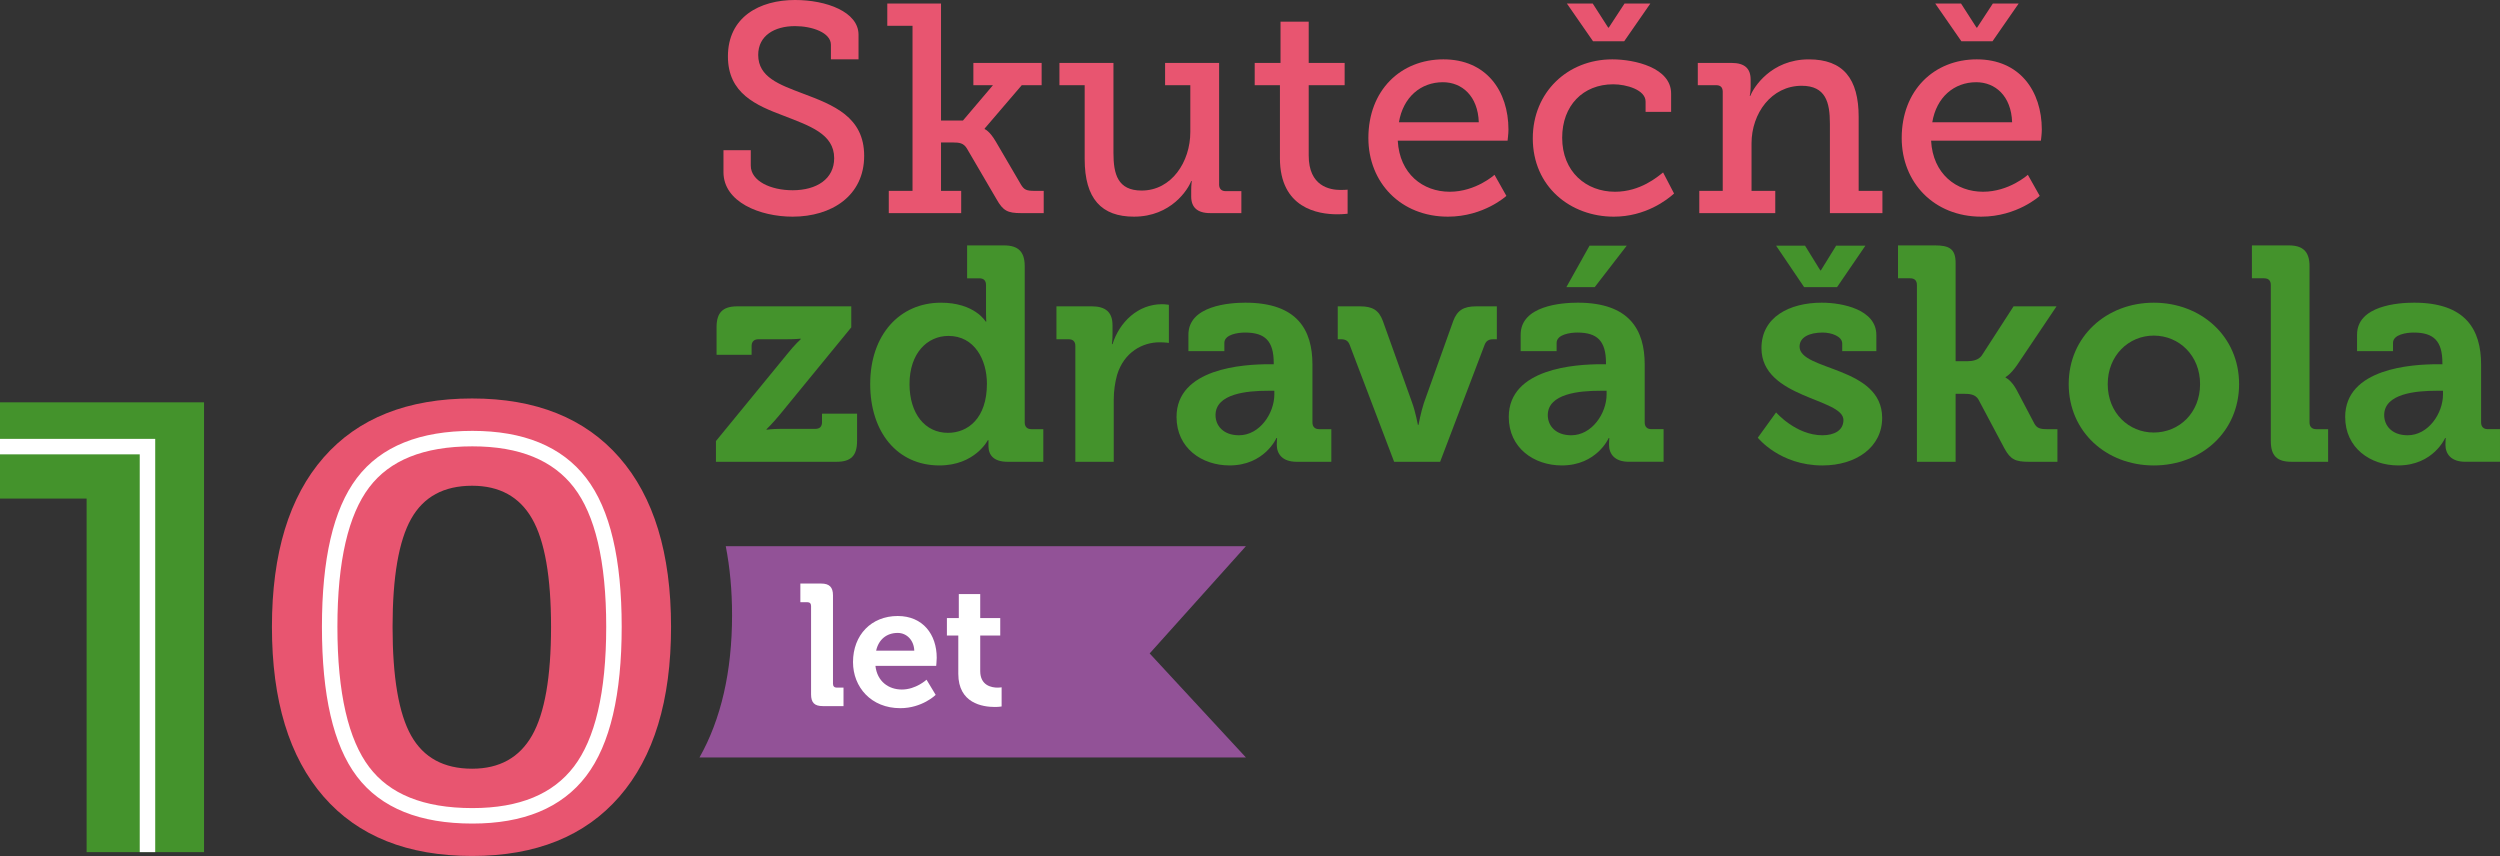 <?xml version="1.0" encoding="UTF-8"?>
<svg id="Vrstva_1" data-name="Vrstva 1" xmlns="http://www.w3.org/2000/svg" version="1.1" viewBox="0 0 323.128 110.635">
  <rect x="0" y="0" width="323.128" height="110.635" fill="#333333" stroke="none"/>
  <defs>
    <style>
      .cls-1 {
        stroke: #fff;
        stroke-width: 2px;
      }

      .cls-1, .cls-2 {
        fill: none;
        stroke-miterlimit: 10;
      }

      .cls-3 {
        fill: #44932c;
      }

      .cls-3, .cls-4, .cls-5, .cls-6 {
        stroke-width: 0px;
      }

      .cls-4 {
        fill: #e85570;
      }

      .cls-2 {
        stroke: #44932c;
      }

      .cls-5 {
        fill: #fff;
      }

      .cls-6 {
        fill: #925297;
      }
    </style>
  </defs>
  <g>
    <path class="cls-4" d="M97.039,19.412v1.995c0,1.995,2.569,3.184,5.409,3.184,3.107,0,5.371-1.458,5.371-4.143,0-3.146-3.185-4.182-6.521-5.486-3.568-1.343-7.213-2.876-7.213-7.672,0-5.103,4.104-7.29,8.67-7.29,4.067,0,8.211,1.534,8.211,4.489v3.183h-3.569v-1.88c0-1.571-2.416-2.416-4.642-2.416-2.646,0-4.756,1.228-4.756,3.721,0,2.877,2.723,3.836,5.755,4.988,3.989,1.497,7.941,3.031,7.941,8.056,0,5.18-4.221,7.864-9.246,7.864-4.22,0-8.939-1.88-8.939-5.753v-2.839h3.529Z"/>
    <path class="cls-4" d="M114.876,24.668h3.068V3.337h-3.261V.461h6.944v15.114h2.839l3.875-4.564h-2.532v-2.877h8.824v2.877h-2.57l-4.796,5.601v.077c.039,0,.652.269,1.42,1.572l3.298,5.639c.384.614.691.768,1.688.768h1.227v2.878h-2.915c-1.764,0-2.34-.307-3.185-1.804l-3.835-6.56c-.422-.69-.961-.768-1.804-.768h-1.535v6.253h2.609v2.878h-9.36v-2.877h.001Z"/>
    <path class="cls-4" d="M140.195,11.01h-3.262v-2.877h6.983v11.662c0,2.686.537,4.834,3.645,4.834,3.871,0,6.289-3.722,6.289-7.558v-6.061h-3.261v-2.877h6.982v15.729c0,.537.307.844.844.844h2.033v2.839h-4.029c-1.687,0-2.455-.768-2.455-2.149v-.843c0-.653.076-1.152.076-1.152h-.076c-.384,1.037-2.568,4.603-7.401,4.603-4.182,0-6.367-2.3-6.367-7.441v-9.553h0Z"/>
    <path class="cls-4" d="M165.431,11.01h-3.26v-2.877h3.338V2.8h3.643v5.333h4.645v2.877h-4.645v9.092c0,3.952,2.686,4.451,4.145,4.451.537,0,.883-.039.883-.039v3.107s-.537.076-1.344.076c-2.455,0-7.404-.768-7.404-7.25v-9.437h-.001Z"/>
    <path class="cls-4" d="M186.57,7.672c5.523,0,8.4,4.067,8.4,9.091,0,.5-.113,1.421-.113,1.421h-14.195c.23,4.297,3.26,6.6,6.715,6.6,3.375,0,5.791-2.188,5.791-2.188l1.535,2.724s-2.914,2.685-7.559,2.685c-6.1,0-10.279-4.411-10.279-10.166,0-6.176,4.179-10.167,9.705-10.167ZM191.136,15.806c-.115-3.415-2.188-5.179-4.643-5.179-2.84,0-5.141,1.918-5.68,5.179,0,0,10.323,0,10.323,0Z"/>
    <path class="cls-4" d="M208.396,7.672c2.879,0,7.598,1.075,7.598,4.412v2.378h-3.301v-1.342c0-1.496-2.455-2.225-4.182-2.225-3.912,0-6.598,2.762-6.598,6.905,0,4.413,3.107,6.984,6.828,6.984,3.301,0,5.525-1.958,6.215-2.495l1.418,2.724c-.881.806-3.682,2.992-7.787,2.992-5.602,0-10.473-3.874-10.473-10.127.001-5.946,4.489-10.206,10.282-10.206ZM202.527.461h3.338l1.994,3.107h.078l2.033-3.107h3.338l-3.377,4.871h-4.029l-3.375-4.871Z"/>
    <path class="cls-4" d="M219.636,24.669h3.029v-12.815c0-.575-.305-.843-.842-.843h-2.381v-2.877h4.375c1.688,0,2.455.729,2.455,2.148v.998c0,.614-.115,1.113-.115,1.113h.076c.385-1.035,2.648-4.719,7.559-4.719,4.449,0,6.443,2.493,6.443,7.444v9.552h3.07v2.877h-6.789v-11.587c0-2.723-.539-4.872-3.646-4.872-3.912,0-6.482,3.567-6.482,7.441v6.139h3.068v2.877h-9.82v-2.876h0Z"/>
    <path class="cls-4" d="M255.507,7.672c5.521,0,8.4,4.067,8.4,9.091,0,.5-.117,1.421-.117,1.421h-14.193c.229,4.297,3.26,6.6,6.713,6.6,3.377,0,5.793-2.188,5.793-2.188l1.535,2.724s-2.916,2.685-7.559,2.685c-6.1,0-10.281-4.411-10.281-10.166,0-6.176,4.182-10.167,9.709-10.167ZM260.07,15.806c-.115-3.415-2.186-5.179-4.641-5.179-2.84,0-5.141,1.918-5.68,5.179,0,0,10.321,0,10.321,0ZM250.134.461h3.336l1.996,3.107h.078l2.031-3.107h3.338l-3.377,4.871h-4.027l-3.375-4.871Z"/>
    <path class="cls-3" d="M92.538,57.005l9.259-11.305c.906-1.142,1.693-1.851,1.693-1.851v-.078s-.59.078-1.852.078h-3.624c-.552,0-.868.316-.868.867v1.143h-4.529v-3.585c0-1.851.788-2.679,2.678-2.679h14.733v2.718l-9.258,11.306c-.905,1.104-1.693,1.854-1.693,1.854v.078s.591-.119,1.891-.119h4.411c.552,0,.867-.274.867-.865v-1.103h4.531v3.542c0,1.894-.789,2.681-2.64,2.681h-15.6v-2.682h0Z"/>
    <path class="cls-3" d="M121.613,39.123c4.373,0,5.791,2.443,5.791,2.443h.078s-.039-.512-.039-1.183v-3.546c0-.59-.314-.867-.867-.867h-1.575v-4.253h4.767c1.851,0,2.678.827,2.678,2.679v20.207c0,.554.315.869.867.869h1.537v4.214h-4.609c-1.812,0-2.48-.867-2.48-2.049v-.747h-.079s-1.655,3.268-6.264,3.268c-5.436,0-8.943-4.294-8.943-10.518-.002-6.381,3.82-10.517,9.138-10.517ZM127.561,49.601c0-3.113-1.614-6.184-4.963-6.184-2.757,0-5.042,2.245-5.042,6.223,0,3.823,2.009,6.304,4.963,6.304,2.6,0,5.042-1.893,5.042-6.343Z"/>
    <path class="cls-3" d="M138.989,44.716c0-.592-.316-.867-.868-.867h-1.574v-4.255h4.568c1.773,0,2.679.75,2.679,2.443v1.181c0,.748-.079,1.262-.079,1.262h.079c.906-2.877,3.311-5.161,6.382-5.161.434,0,.904.078.904.078v4.925s-.511-.079-1.22-.079c-2.126,0-4.568,1.222-5.475,4.216-.275.984-.433,2.087-.433,3.27v7.957h-4.963v-14.97Z"/>
    <path class="cls-3" d="M164.002,47.08h.629v-.158c0-2.876-1.143-3.938-3.703-3.938-.904,0-2.678.234-2.678,1.338v1.063h-4.647v-2.126c0-3.743,5.277-4.136,7.364-4.136,6.699,0,8.668,3.507,8.668,7.997v7.483c0,.554.314.869.867.869h1.574v4.214h-4.49c-1.852,0-2.561-1.024-2.561-2.207,0-.513.039-.867.039-.867h-.08s-1.535,3.546-6.064,3.546c-3.586,0-6.852-2.244-6.852-6.262-.001-6.304,8.664-6.816,11.934-6.816ZM160.14,56.259c2.678,0,4.57-2.837,4.57-5.28v-.472h-.867c-2.6,0-6.736.354-6.736,3.15,0,1.339.985,2.602,3.033,2.602Z"/>
    <path class="cls-3" d="M174.443,44.559c-.197-.513-.551-.709-1.104-.709h-.432v-4.255h2.875c1.654,0,2.441.513,2.955,1.891l3.781,10.558c.434,1.181.748,2.874.748,2.874h.078s.314-1.693.711-2.874l3.779-10.558c.512-1.378,1.34-1.89,2.955-1.89h2.68v4.255h-.473c-.553,0-.906.195-1.104.708l-5.752,15.127h-5.947l-5.75-15.127Z"/>
    <path class="cls-3" d="M206.945,47.08h.631v-.158c0-2.876-1.141-3.938-3.701-3.938-.908,0-2.68.234-2.68,1.338v1.064h-4.648v-2.128c0-3.743,5.279-4.136,7.367-4.136,6.695,0,8.666,3.507,8.666,7.998v7.482c0,.554.314.869.865.869h1.576v4.214h-4.49c-1.854,0-2.561-1.024-2.561-2.205,0-.515.039-.867.039-.867h-.078s-1.537,3.546-6.066,3.546c-3.586,0-6.855-2.246-6.855-6.264-.001-6.303,8.667-6.815,11.935-6.815ZM203.085,56.259c2.678,0,4.57-2.837,4.57-5.28v-.472h-.867c-2.6,0-6.736.354-6.736,3.15,0,1.341.985,2.602,3.033,2.602ZM205.449,31.755h4.807l-4.137,5.358h-3.664l2.994-5.358Z"/>
    <path class="cls-3" d="M229.562,53.305s2.561,2.954,5.988,2.954c1.535,0,2.717-.63,2.717-1.97,0-2.835-10.596-2.797-10.596-9.296,0-4.018,3.623-5.871,7.799-5.871,2.719,0,7.051.906,7.051,4.175v2.089h-4.412v-.986c0-.945-1.418-1.417-2.521-1.417-1.771,0-2.992.629-2.992,1.812,0,3.15,10.676,2.52,10.676,9.218,0,3.78-3.35,6.146-7.721,6.146-5.516,0-8.352-3.585-8.352-3.585l2.363-3.269ZM229.562,31.755h3.742l1.969,3.191h.078l1.971-3.191h3.781l-3.662,5.358h-4.256l-3.623-5.358Z"/>
    <path class="cls-3" d="M247.763,36.837c0-.59-.316-.867-.867-.867h-1.576v-4.252h4.768c1.852,0,2.678.434,2.678,2.285v12.684h1.498c.629,0,1.457-.118,1.891-.748l4.098-6.342h5.555l-5.082,7.563c-.867,1.261-1.498,1.575-1.498,1.575v.079s.709.275,1.418,1.575l2.283,4.333c.316.59.711.75,1.656.75h1.34v4.214h-3.703c-1.695,0-2.363-.276-3.15-1.733l-3.35-6.304c-.393-.707-1.221-.748-1.854-.748h-1.102v8.785h-5.002v-22.849h0Z"/>
    <path class="cls-3" d="M278.375,39.123c6.145,0,11.031,4.374,11.031,10.519,0,6.183-4.887,10.518-11.031,10.518-6.107,0-10.992-4.335-10.992-10.518-.001-6.146,4.884-10.519,10.992-10.519ZM278.375,55.904c3.27,0,5.988-2.521,5.988-6.263,0-3.704-2.719-6.264-5.988-6.264-3.23,0-5.949,2.56-5.949,6.264-.001,3.742,2.718,6.263,5.949,6.263Z"/>
    <path class="cls-3" d="M293.505,36.837c0-.59-.316-.867-.865-.867h-1.578v-4.252h4.768c1.852,0,2.678.827,2.678,2.678v20.207c0,.554.314.869.867.869h1.535v4.214h-4.727c-1.891,0-2.678-.787-2.678-2.681v-20.168h0Z"/>
    <path class="cls-3" d="M315.052,47.08h.631v-.158c0-2.876-1.143-3.938-3.701-3.938-.906,0-2.682.234-2.682,1.338v1.064h-4.648v-2.128c0-3.743,5.279-4.136,7.367-4.136,6.699,0,8.666,3.507,8.666,7.998v7.482c0,.554.316.869.867.869h1.576v4.214h-4.49c-1.852,0-2.561-1.024-2.561-2.205,0-.515.039-.867.039-.867h-.08s-1.533,3.546-6.064,3.546c-3.586,0-6.854-2.246-6.854-6.264,0-6.303,8.664-6.815,11.934-6.815ZM311.19,56.259c2.682,0,4.57-2.837,4.57-5.28v-.472h-.867c-2.6,0-6.734.354-6.734,3.15,0,1.341.985,2.602,3.031,2.602Z"/>
  </g>
  <path class="cls-3" d="M0,52.001h26.374v58.138h-15.178v-45.698H0v-12.44Z"/>
  <path class="cls-4" d="M80.057,59.133c4.45,5.087,6.677,12.386,6.677,21.895s-2.227,16.823-6.677,21.936c-4.451,5.115-10.796,7.671-19.033,7.671-8.349,0-14.75-2.556-19.2-7.671-4.451-5.113-6.676-12.426-6.676-21.936s2.225-16.808,6.676-21.895c4.45-5.086,10.851-7.63,19.2-7.63,8.237,0,14.582,2.544,19.033,7.63ZM53.145,67.054c-1.604,2.848-2.405,7.505-2.405,13.975,0,6.524.801,11.21,2.405,14.057,1.604,2.849,4.229,4.271,7.879,4.271,3.538,0,6.123-1.438,7.754-4.313,1.63-2.875,2.446-7.547,2.446-14.016s-.816-11.127-2.446-13.975c-1.632-2.847-4.217-4.271-7.754-4.271-3.65,0-6.276,1.425-7.879,4.272Z"/>
  <path class="cls-1" d="M46.924,62.385c-2.877,3.797-4.314,10.006-4.314,18.63,0,8.697,1.438,14.943,4.314,18.738,2.876,3.798,7.586,5.694,14.133,5.694,6.346,0,10.981-1.916,13.909-5.749,2.923-3.832,4.388-10.061,4.388-18.684s-1.465-14.833-4.388-18.63c-2.928-3.795-7.563-5.693-13.909-5.693-6.547,0-11.257,1.899-14.133,5.694Z"/>
  <path class="cls-6" d="M93.805,70.597c.538,2.75.815,5.716.815,8.904,0,7.284-1.416,13.446-4.208,18.399h70.622l-12.439-13.443,12.439-13.86h-67.229Z"/>
  <g>
    <path class="cls-5" d="M104.831,78.325c0-.334-.178-.491-.491-.491h-.893v-2.409h2.7c1.048,0,1.517.468,1.517,1.517v11.444c0,.313.179.491.491.491h.87v2.387h-2.677c-1.071,0-1.517-.446-1.517-1.517v-11.422Z"/>
    <path class="cls-5" d="M116.03,79.619c3.257,0,5.042,2.387,5.042,5.398,0,.335-.067,1.049-.067,1.049h-7.853c.223,2.008,1.696,3.056,3.414,3.056,1.829,0,3.19-1.271,3.19-1.271l1.182,1.963s-1.74,1.718-4.573,1.718c-3.77,0-6.112-2.722-6.112-5.956-.001-3.503,2.364-5.957,5.777-5.957ZM118.172,84.103c-.044-1.361-.981-2.297-2.142-2.297-1.45,0-2.476.87-2.789,2.297h4.931Z"/>
    <path class="cls-5" d="M123.861,82.14h-1.472v-2.253h1.539v-3.101h2.767v3.101h2.588v2.253h-2.588v4.595c0,1.874,1.472,2.142,2.253,2.142.313,0,.513-.044.513-.044v2.476s-.357.067-.87.067c-1.584,0-4.729-.468-4.729-4.283v-4.953h-.001Z"/>
  </g>
  <polyline class="cls-1" points="19.061 110.138 19.061 58.184 19.061 57.725 0 57.725"/>
  <path class="cls-2" d="M0,57.35"/>
</svg>
